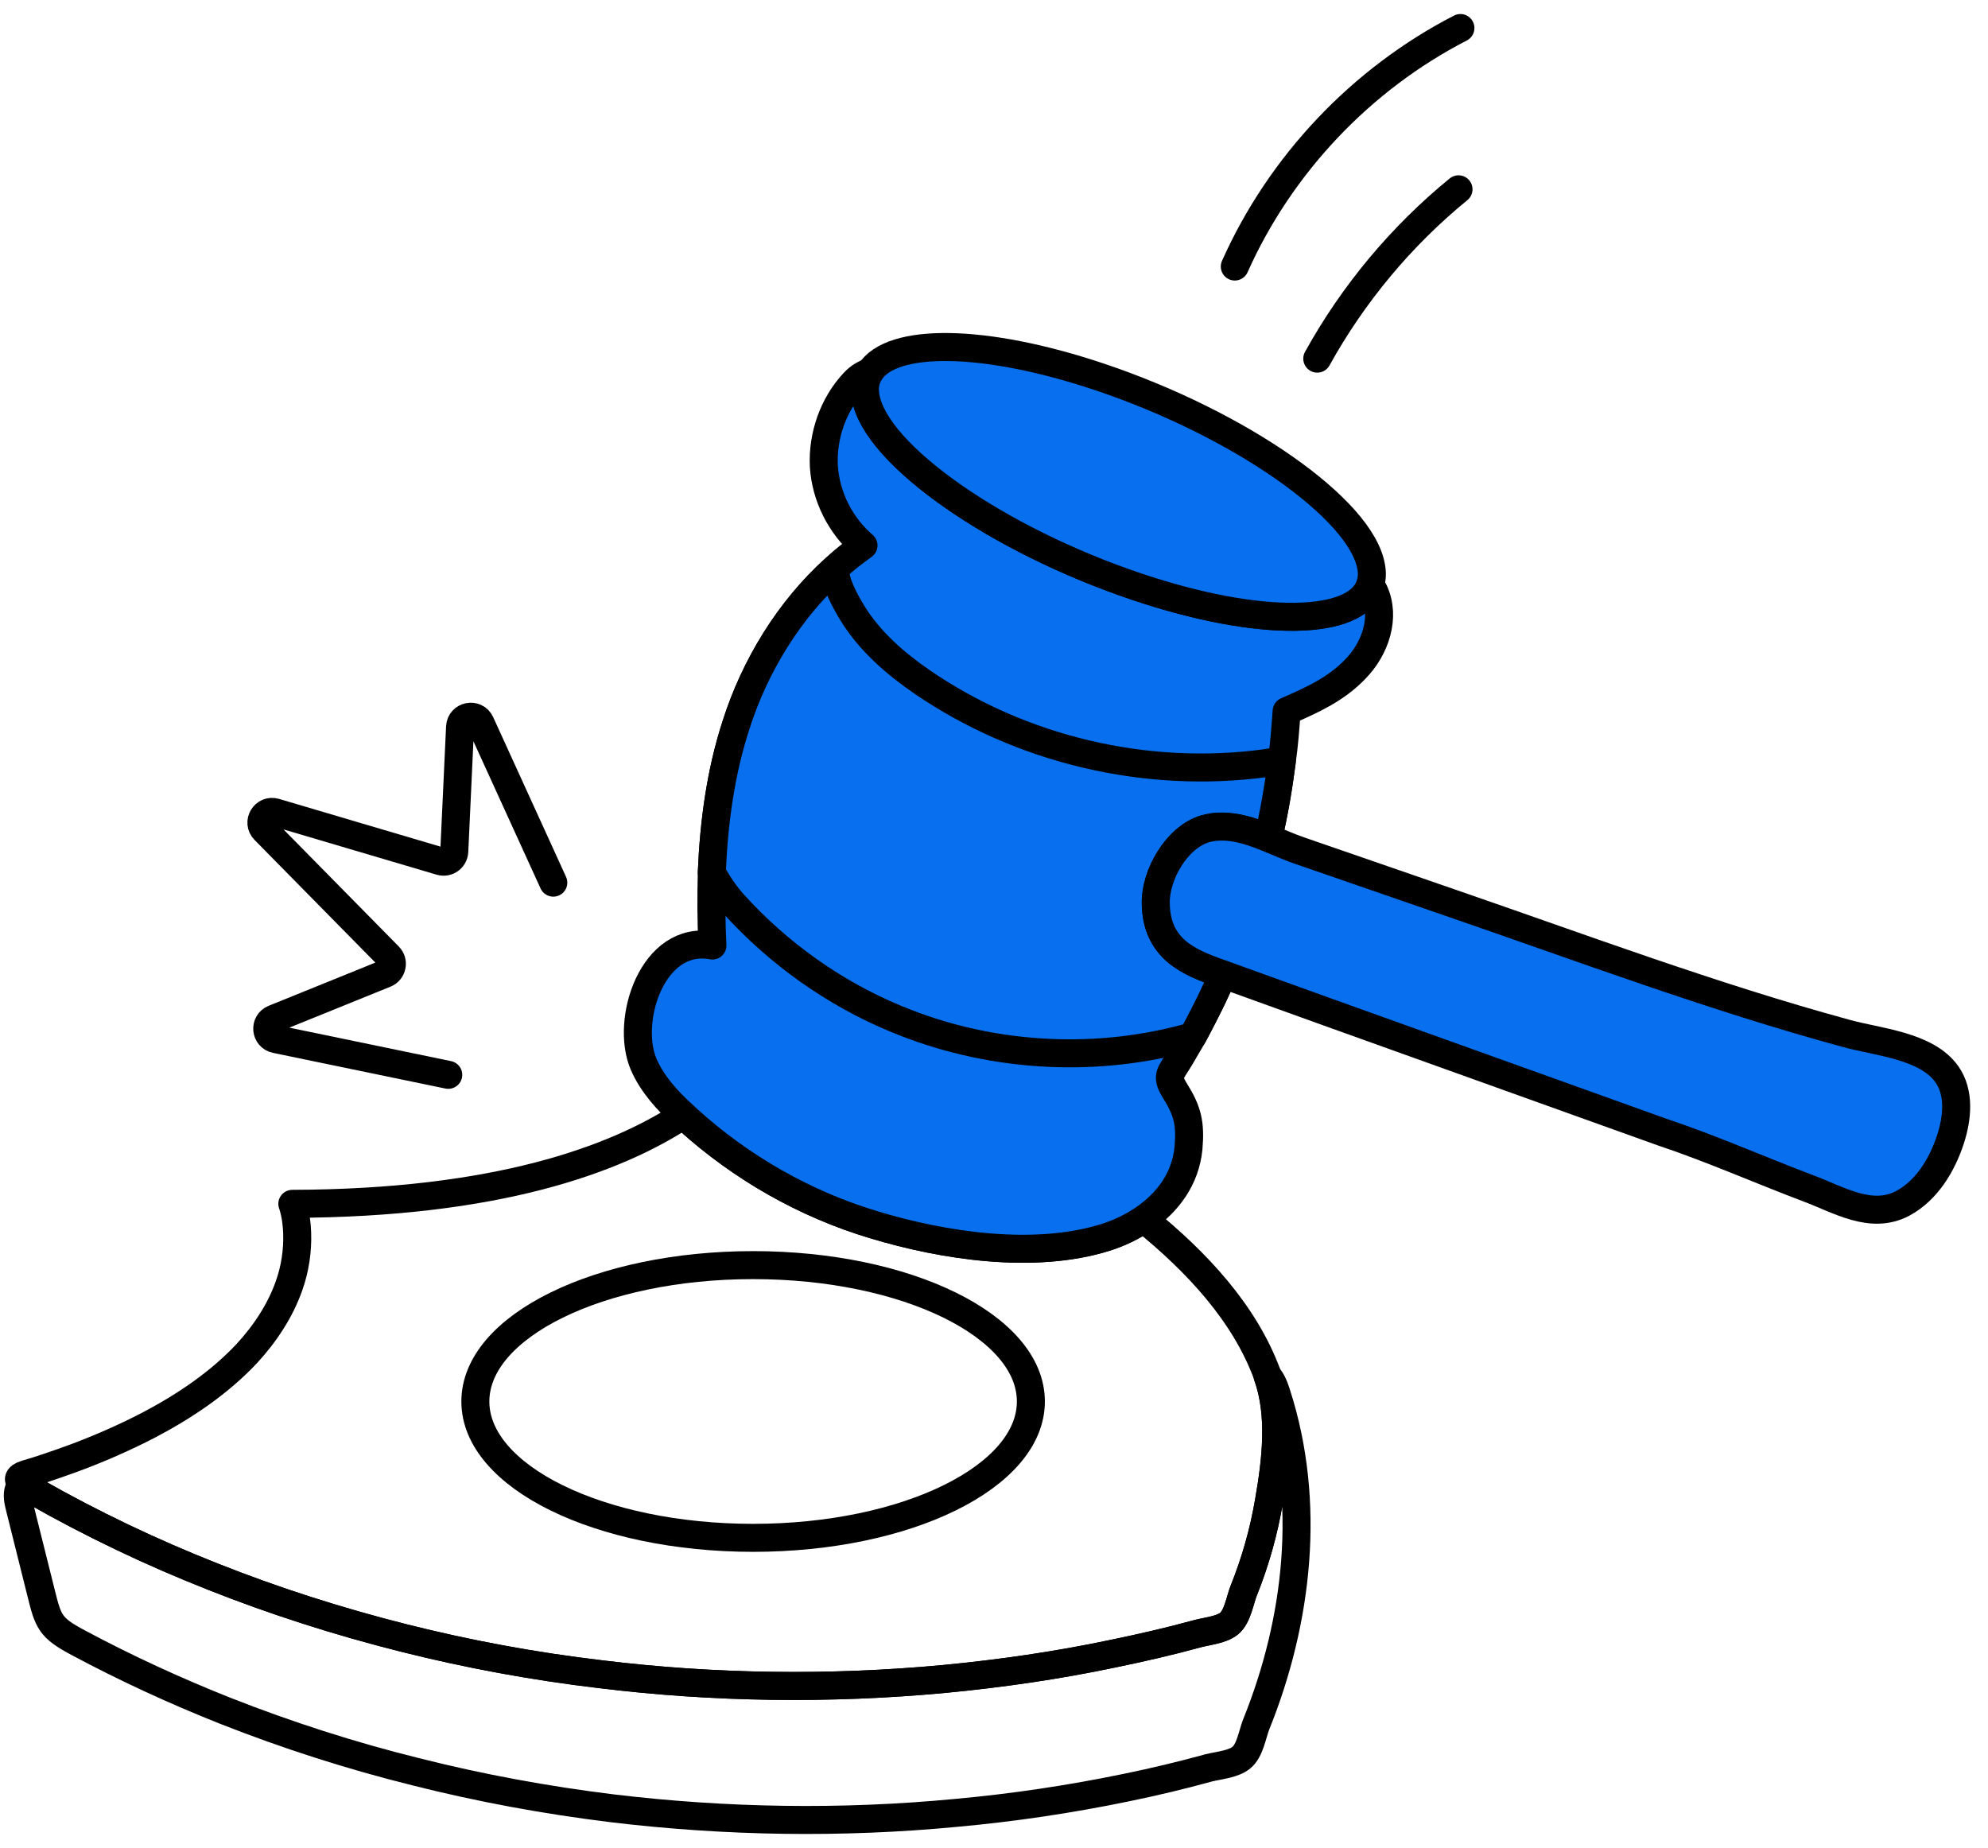 <svg xmlns="http://www.w3.org/2000/svg" width="71" height="66" viewBox="0 0 71 66" fill="none">
  <path d="M44.859 61.6C44.729 61.936 44.642 62.52 44.34 62.769C44.058 63.007 43.539 63.05 43.182 63.136C42.198 63.407 41.203 63.645 40.197 63.85C38.207 64.261 36.173 64.564 34.139 64.748C30.062 65.137 25.941 65.072 21.884 64.586C19.505 64.294 17.147 63.861 14.843 63.277C12.528 62.704 10.246 61.968 8.05 61.103C6.254 60.389 4.491 59.578 2.793 58.669C1.776 58.128 1.722 57.923 1.452 56.83C1.203 55.835 0.954 54.84 0.706 53.845C0.651 53.629 0.597 53.391 0.673 53.185C0.706 53.12 0.738 53.055 0.792 53.001C0.922 53.109 1.127 53.207 1.246 53.272C3.28 54.429 5.411 55.446 7.606 56.311C9.813 57.187 12.085 57.912 14.399 58.496C16.714 59.08 19.061 59.513 21.441 59.794C25.497 60.292 29.618 60.346 33.696 59.967C35.74 59.772 37.763 59.48 39.764 59.058C40.759 58.853 41.754 58.626 42.739 58.355C43.096 58.258 43.615 58.215 43.896 57.988C44.199 57.739 44.285 57.144 44.415 56.819C44.837 55.77 45.14 54.689 45.324 53.596C45.573 52.168 45.767 50.524 45.27 49.14C45.432 49.313 45.519 49.551 45.594 49.789C46.838 53.65 46.362 57.88 44.859 61.6Z" stroke="black" stroke-miterlimit="10" stroke-linecap="round" stroke-linejoin="round"/>
  <path d="M45.324 53.596C45.14 54.688 44.837 55.77 44.415 56.819C44.285 57.144 44.199 57.738 43.896 57.987C43.615 58.214 43.095 58.258 42.739 58.355C41.754 58.625 40.759 58.852 39.764 59.058C37.763 59.48 35.74 59.772 33.696 59.966C29.618 60.345 25.497 60.291 21.441 59.794C19.061 59.512 16.714 59.079 14.399 58.495C12.084 57.911 9.813 57.187 7.606 56.311C5.411 55.445 3.28 54.428 1.246 53.271C1.127 53.206 0.922 53.109 0.792 53.001C0.64 52.882 0.597 52.752 0.911 52.654C1.473 52.492 2.025 52.297 2.566 52.103C3.507 51.757 4.426 51.356 5.302 50.902C6.6 50.221 7.833 49.388 8.807 48.349C9.467 47.636 10.008 46.814 10.321 45.927C10.538 45.321 10.635 44.672 10.613 44.034C10.602 43.709 10.559 43.374 10.462 43.06C10.462 43.039 10.451 43.017 10.44 42.995C17.72 42.974 21.96 41.427 24.404 39.826C24.459 39.88 24.523 39.934 24.578 39.988C26.481 41.708 28.753 43.006 31.208 43.742C33.707 44.499 36.941 44.986 39.472 44.196C39.959 44.044 40.435 43.817 40.846 43.536C42.749 45.072 44.458 46.911 45.259 49.096C45.259 49.107 45.27 49.128 45.27 49.139C45.767 50.524 45.572 52.168 45.324 53.596Z" stroke="black" stroke-miterlimit="10" stroke-linecap="round" stroke-linejoin="round"/>
  <path d="M26.897 54.924C32.376 54.924 36.817 52.744 36.817 50.054C36.817 47.364 32.376 45.184 26.897 45.184C21.419 45.184 16.977 47.364 16.977 50.054C16.977 52.744 21.419 54.924 26.897 54.924Z" stroke="black" stroke-miterlimit="10" stroke-linecap="round" stroke-linejoin="round"/>
  <path d="M48.406 23.894C47.714 24.619 46.87 24.997 45.951 25.398C45.908 26.003 45.864 26.598 45.778 27.193C45.659 28.113 45.507 29.032 45.291 29.93C44.556 29.627 43.766 29.389 43.03 29.605C42.024 29.908 41.256 31.249 41.278 32.266C41.289 33.078 41.581 33.597 42.014 33.975C42.457 34.354 43.052 34.581 43.679 34.797C43.441 35.36 43.171 35.911 42.89 36.452C42.792 36.647 42.695 36.82 42.598 37.004C42.446 37.263 42.295 37.523 42.143 37.782C41.808 38.345 41.624 38.41 41.959 38.951C42.414 39.675 42.522 40.119 42.446 41.006C42.338 42.109 41.7 42.953 40.845 43.537C40.434 43.818 39.959 44.045 39.472 44.197C36.941 44.986 33.706 44.499 31.208 43.742C28.753 43.007 26.481 41.709 24.577 39.989C24.523 39.935 24.458 39.881 24.404 39.827C23.831 39.308 23.29 38.713 22.987 38.01C22.317 36.441 23.312 33.369 25.443 33.77C25.399 32.893 25.399 32.028 25.421 31.163C25.497 29.367 25.735 27.593 26.286 25.895C26.957 23.786 28.179 21.785 29.823 20.303C30.137 20 30.483 19.741 30.84 19.481C30.018 18.778 29.488 17.729 29.423 16.647C29.369 15.565 29.759 14.451 30.494 13.662C30.678 13.467 30.873 13.348 31.067 13.294C30.905 13.543 30.851 13.835 30.916 14.181C31.273 16.247 35.61 19.276 40.597 20.952C45.031 22.445 48.493 22.358 48.936 20.866C48.979 20.941 49.033 21.038 49.077 21.125C49.499 22.045 49.12 23.169 48.406 23.894Z" fill="#0870EE" stroke="black" stroke-miterlimit="10" stroke-linecap="round" stroke-linejoin="round"/>
  <path d="M41.278 32.266C41.289 33.077 41.581 33.596 42.013 33.975C42.457 34.353 43.052 34.581 43.679 34.797C43.441 35.359 43.171 35.911 42.89 36.452C42.792 36.647 42.695 36.82 42.598 37.003C42.5 37.036 42.403 37.058 42.306 37.09C38.92 37.988 35.242 37.739 31.997 36.387C29.802 35.478 27.811 34.061 26.21 32.298C25.897 31.952 25.637 31.563 25.421 31.163C25.497 29.367 25.735 27.593 26.286 25.895C26.957 23.786 28.179 21.785 29.823 20.303V20.314C29.823 20.833 30.18 21.46 30.44 21.893C31.056 22.899 31.976 23.699 32.938 24.359C36.475 26.782 40.932 27.831 45.183 27.258C45.377 27.225 45.572 27.193 45.778 27.193C45.659 28.112 45.507 29.032 45.291 29.929C44.555 29.627 43.766 29.389 43.03 29.605C42.024 29.908 41.256 31.249 41.278 32.266Z" fill="#0870EE" stroke="black" stroke-miterlimit="10" stroke-linecap="round" stroke-linejoin="round"/>
  <path d="M69.66 40.692C69.358 41.611 68.817 42.509 67.962 42.974C66.826 43.58 65.669 42.845 64.587 42.444C62.846 41.785 61.115 41.017 59.363 40.433C55.361 38.994 51.348 37.555 47.335 36.117C46.264 35.727 45.193 35.349 44.123 34.959C43.971 34.905 43.831 34.851 43.679 34.797C43.052 34.581 42.457 34.354 42.013 33.975C41.581 33.596 41.289 33.077 41.278 32.266C41.256 31.249 42.024 29.908 43.03 29.605C43.766 29.389 44.555 29.627 45.291 29.93C45.691 30.092 46.069 30.265 46.426 30.384C48.2 31 49.974 31.606 51.748 32.223C56.464 33.845 61.126 35.597 65.929 36.906C67.054 37.22 68.806 37.339 69.531 38.367C69.996 39.026 69.909 39.924 69.66 40.692Z" fill="#0870EE" stroke="black" stroke-miterlimit="10" stroke-linecap="round" stroke-linejoin="round"/>
  <path d="M48.937 20.866C48.493 22.358 45.032 22.445 40.597 20.952C35.611 19.276 31.273 16.247 30.916 14.181C30.852 13.835 30.906 13.543 31.068 13.294C31.836 12.061 35.135 12.072 39.288 13.467C44.275 15.144 48.612 18.172 48.969 20.238C49.013 20.465 49.002 20.681 48.937 20.866Z" fill="#0870EE" stroke="black" stroke-miterlimit="10" stroke-linecap="round" stroke-linejoin="round"/>
  <path d="M44.1 9.519C45.723 5.881 48.615 2.824 52.158 1.001" stroke="black" stroke-miterlimit="10" stroke-linecap="round" stroke-linejoin="round"/>
  <path d="M47.045 12.809C48.323 10.497 50.045 8.432 52.09 6.761" stroke="black" stroke-miterlimit="10" stroke-linecap="round" stroke-linejoin="round"/>
  <path d="M16.009 38.388L9.848 37.113C9.479 37.036 9.433 36.527 9.782 36.386L13.757 34.776C14.009 34.674 14.077 34.349 13.886 34.155L9.447 29.647C9.17 29.366 9.449 28.901 9.827 29.013L15.735 30.76C15.972 30.83 16.212 30.659 16.224 30.412L16.431 25.962C16.45 25.562 16.993 25.457 17.159 25.821L19.761 31.524" stroke="black" stroke-miterlimit="10" stroke-linecap="round" stroke-linejoin="round"/>
</svg>
